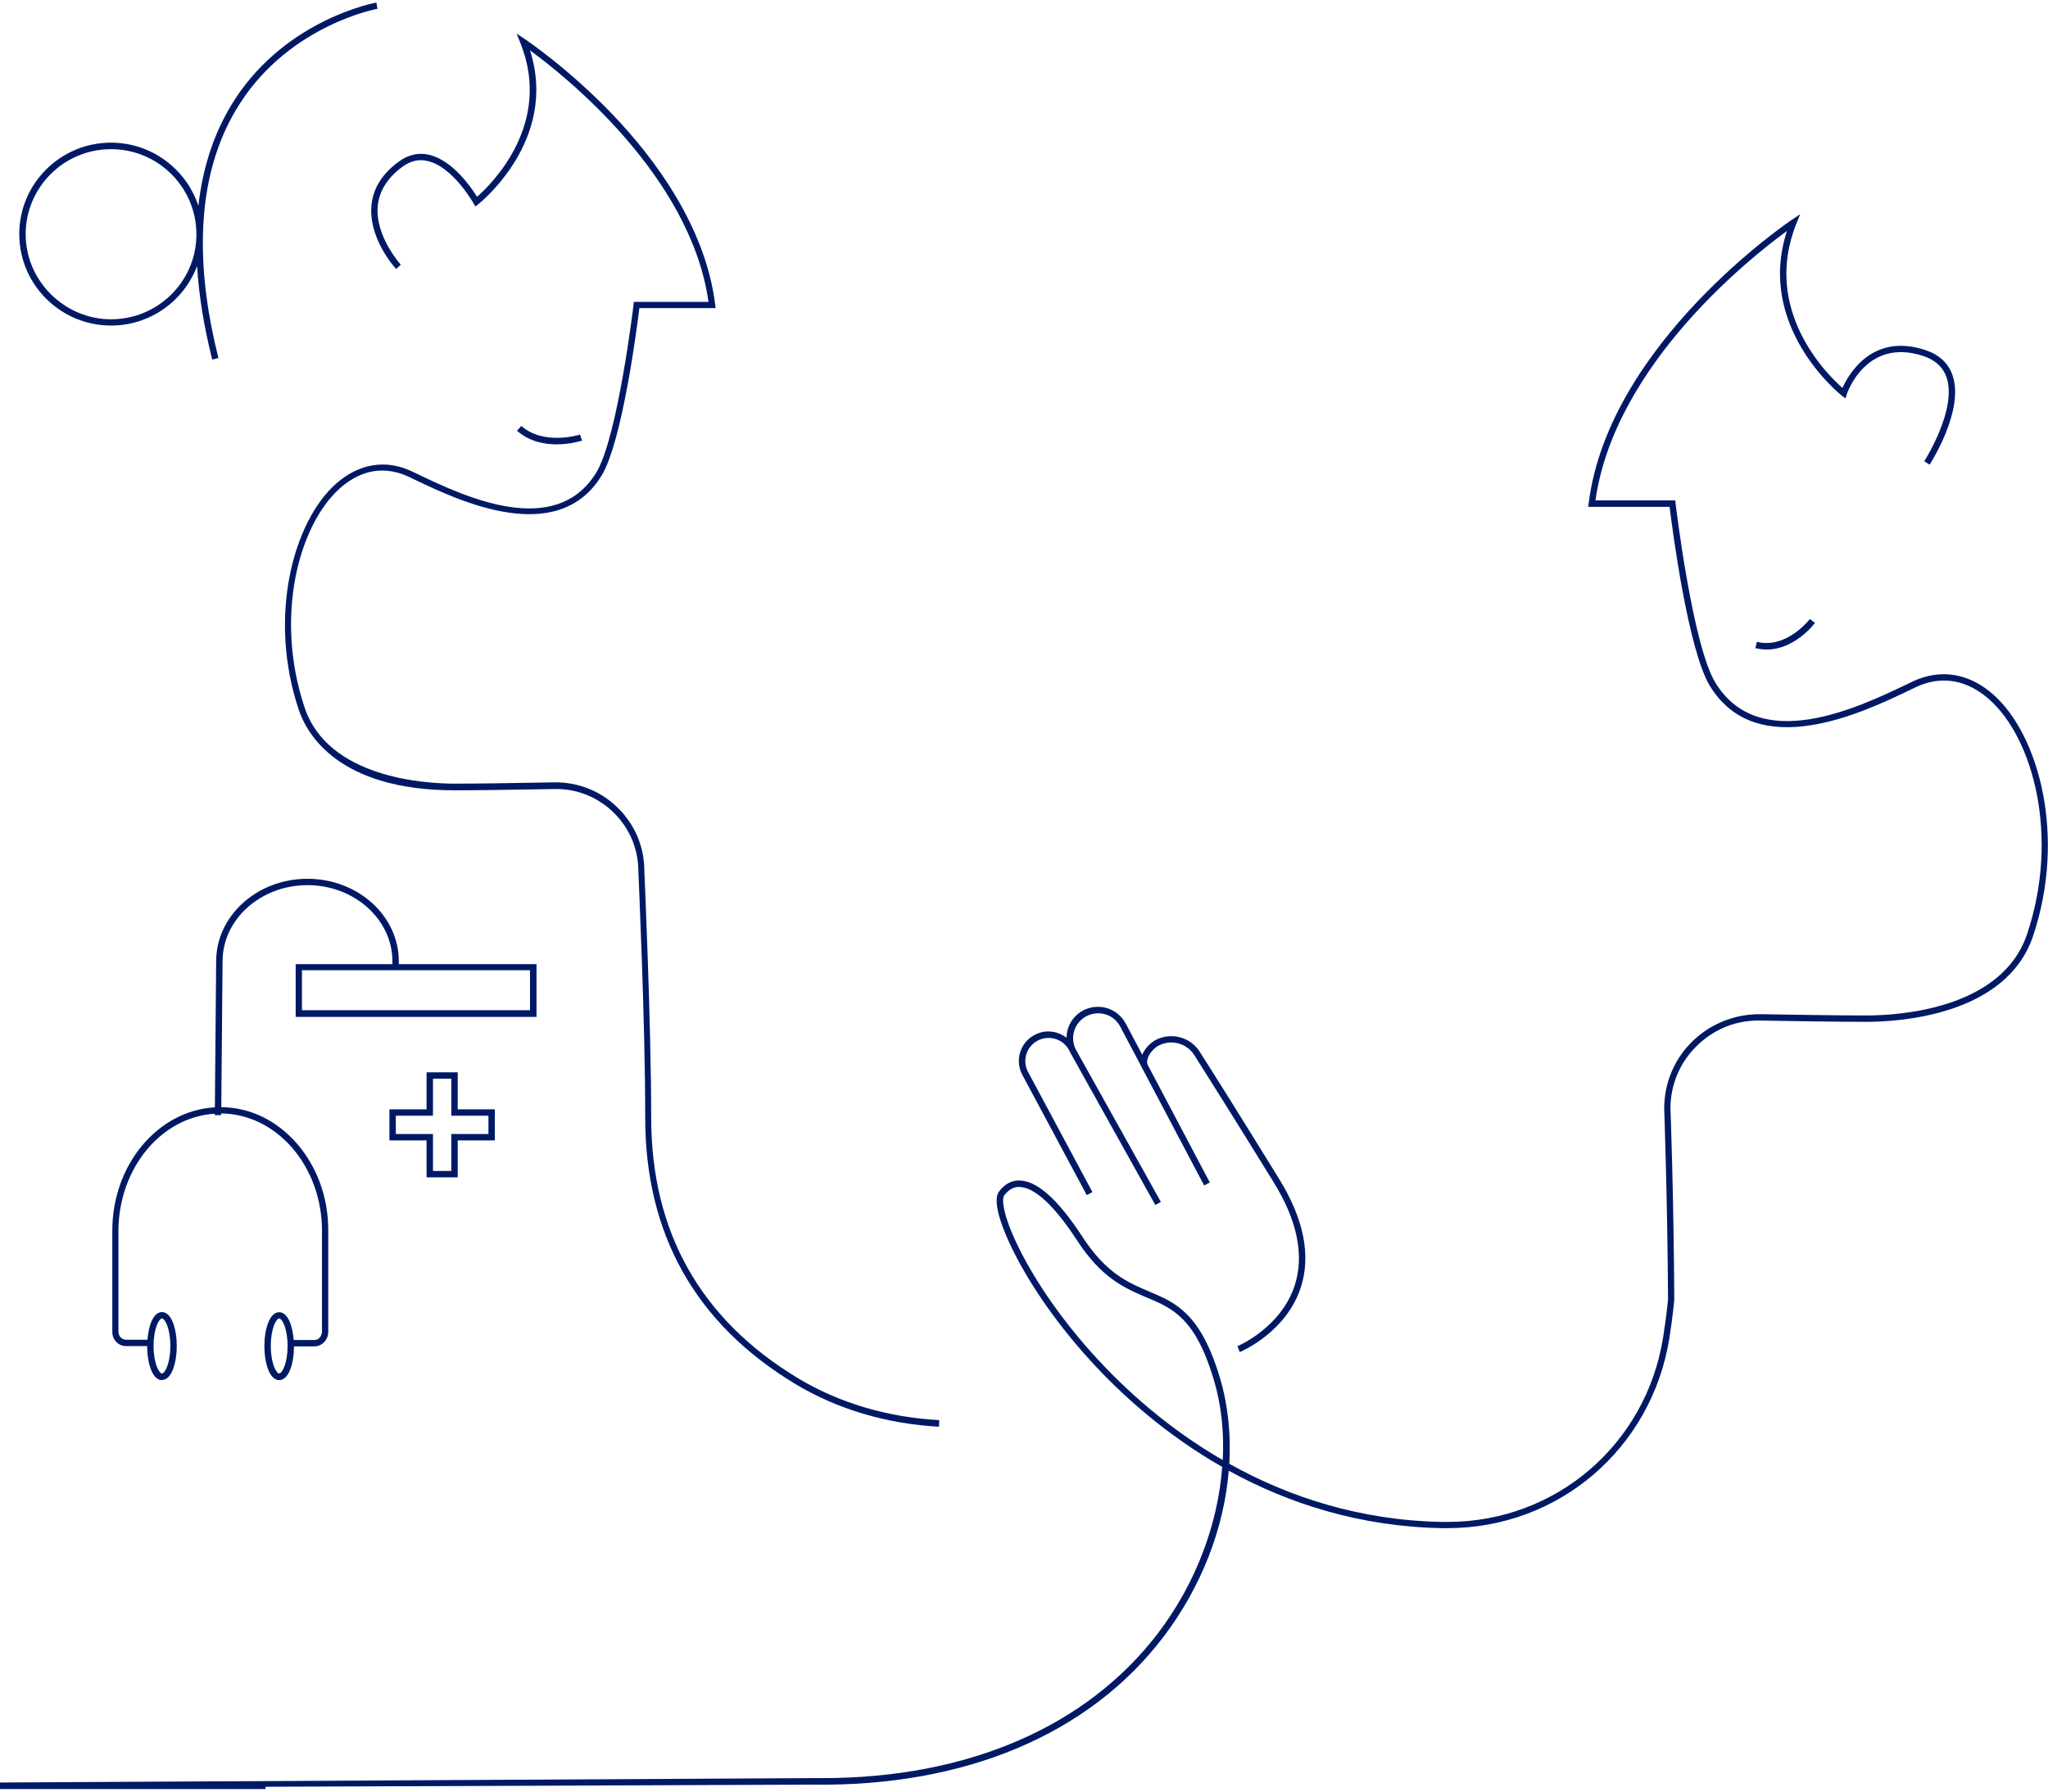 <svg fill="none" height="315" viewBox="0 0 360 315" width="360" xmlns="http://www.w3.org/2000/svg" xmlns:xlink="http://www.w3.org/1999/xlink"><clipPath id="a"><path d="m0 0h360v314.1h-360z" transform="matrix(-1 0 0 1 360 .45)"/></clipPath><g clip-path="url(#a)"><path d="m0 314.55h46.674v-.399l96.099-.374c26.756.399 48.661-8.775 61.739-25.975 6.677-8.775 10.653-19.121 11.478-29.217 10.578 5.809 23.081 9.822 37.434 10.096h.7.326c19.504 0 35.858-13.96 38.984-33.329.625-3.989.875-6.831.875-6.855-.1-17.799-.65-33.455-.675-33.604 0-4.163 1.65-8.102 4.651-11.019 3.001-2.941 6.902-4.537 11.153-4.437 5.776.1 13.678.224 18.654.224 5.677 0 24.581-1.096 29.282-15.081 5.877-17.5 1.051-35.324-6.976-42.454-4.251-3.764-9.278-4.611-14.154-2.318l-1.35.648c-8.327 3.964-25.631 12.215-33.358-.424-4.026-6.556-6.977-31.31-7.002-31.559l-.05-.498h-14.028c3.376-23.907 27.456-42.852 33.658-47.364-5.526 16.951 9.502 28.842 9.652 28.967l.625.474.25-.748c.126-.399 3.501-9.996 13.454-6.706 2.075.698 3.426 1.919 4.051 3.689 1.975 5.584-3.826 14.708-3.901 14.808l.95.598c.25-.399 6.177-9.672 4.001-15.78-.75-2.094-2.351-3.565-4.751-4.362-9.327-3.091-13.478 4.238-14.579 6.656-2.75-2.418-14.178-13.736-8.102-28.867l.676-1.67-1.501.997c-.325.224-32.158 21.663-35.683 49.832l-.075.623h14.303c.45 3.664 3.226 25.178 7.102 31.51 8.277 13.511 26.881 4.636 34.808.847l1.35-.648c5.677-2.667 10.178-.299 12.929 2.144 7.776 6.88 12.378 24.206 6.651 41.257-4.451 13.262-22.705 14.309-28.207 14.309-4.976 0-12.878-.125-18.629-.225-4.451-.05-8.752 1.621-11.978 4.762s-4.976 7.354-4.976 11.841c0 .174.575 15.829.675 33.554 0 0-.25 2.792-.875 6.73-3.026 18.821-18.905 32.383-37.859 32.383-.1 0-.201 0-.326 0h-.7c-14.353-.275-26.831-4.338-37.359-10.221.3-5.21-.225-10.321-1.65-15.107-3.401-11.367-7.777-13.212-12.428-15.181-3.726-1.571-7.552-3.191-11.728-9.598-4.201-6.456-7.877-9.797-10.953-9.921-1.475-.075-2.7.598-3.726 1.944-1.425 1.87 1.151 7.678 2.326 10.071 5.176 10.645 17.754 27.422 36.909 38.34-.75 10.096-4.676 20.541-11.253 29.192-12.553 16.502-33.483 25.526-59.039 25.526-.6 0-1.2 0-1.8 0l-142.773.773v1.122zm179.156-105.847h.125c1.851.075 5.077 1.745 10.053 9.398 4.351 6.706 8.527 8.451 12.228 10.022 4.576 1.919 8.552 3.589 11.803 14.458 1.325 4.437 1.825 9.224 1.575 14.135-18.655-10.794-30.932-27.172-35.984-37.593-2.65-5.434-2.9-8.301-2.45-8.924.775-1.022 1.65-1.521 2.675-1.521zm-14.103 42.105.05-1.122c-9.027-.474-17.604-3.017-24.806-7.354-17.179-10.345-25.856-25.801-25.831-45.919 0-16.602-1.201-43.026-1.201-43.3 0-4.188-1.65-8.127-4.676-11.094-3.025-2.966-7.001-4.537-11.227-4.462-7.902.15-13.778.224-17.454.224-5.126 0-22.205-.972-26.356-13.361-5.351-15.955-1.05-32.133 6.226-38.59 2.576-2.293 6.752-4.487 12.078-1.994l1.25.598c7.452 3.54 24.856 11.866 32.633-.798 3.625-5.908 6.226-25.951 6.651-29.466h13.403l-.075-.623c-1.725-13.81-10.727-25.776-17.979-33.354-7.827-8.201-15.354-13.237-15.429-13.287l-1.5-.997.675 1.67c5.701 14.234-5.126 24.829-7.627 27.023-1.05-1.695-4.351-6.481-8.502-7.404-1.825-.399-3.601 0-5.226 1.197-2.926 2.119-4.551 4.712-4.826 7.678-.575 5.833 4.126 11.018 4.326 11.218l.825-.748s-4.576-5.036-4.051-10.37c.275-2.642 1.75-4.961 4.376-6.88 1.375-.997 2.826-1.346 4.326-.997 4.476.972 8.077 7.379 8.127 7.429l.325.573.525-.399c.15-.125 14.178-11.218 9.077-27.048 5.951 4.338 28.231 21.962 31.382 44.223h-13.128l-.05.498c-.025.224-2.801 23.383-6.552 29.515-7.226 11.816-23.405 4.088-31.182.374l-1.25-.598c-4.576-2.144-9.277-1.371-13.303 2.169-7.527 6.681-12.053 23.383-6.552 39.786 1.425 4.237 6.952 14.134 27.432 14.134 3.676 0 9.552-.075 17.479-.224 3.901-.1 7.626 1.396 10.427 4.138s4.351 6.407 4.351 10.32c0 .299 1.225 26.674 1.2 43.251-.025 20.542 8.853 36.321 26.382 46.891 7.352 4.437 16.104 7.03 25.331 7.528zm-136.583-8.177c1.7 0 2.601-3.016 2.601-5.983 0-2.966-.9-5.958-2.601-5.958-1.5 0-2.35 2.294-2.551 4.861h-3.776c-.325 0-.65-.149-.9-.374-.275-.274-.425-.673-.425-1.072v-17.724c.05-10.993 7.527-19.992 16.929-20.566v.249h1.125v-.299c4.701.05 9.127 2.194 12.478 6.033 3.376 3.914 5.251 9.099 5.251 14.633v17.724c-.025.399-.175.773-.425 1.047-.25.275-.575.399-.925.399h-3.626c-.2-2.567-1.05-4.886-2.551-4.886-1.7 0-2.601 2.992-2.601 5.958 0 2.967.9 5.983 2.601 5.983s2.601-2.967 2.601-5.933h3.576c.675 0 1.275-.274 1.75-.773.45-.473.7-1.122.7-1.795v-17.724c.025-5.808-1.925-11.243-5.501-15.356-3.551-4.088-8.277-6.382-13.303-6.407l.225-25.651c0-7.379 6.702-13.387 14.929-13.387s14.929 6.008 14.929 13.387v.499h-17.004v9.273h42.335v-9.273h-24.206v-.499c0-8.002-7.202-14.508-16.054-14.508-8.852 0-16.054 6.506-16.054 14.508l-.225 25.676c-10.027.574-18.029 10.072-18.029 21.688v17.724c-.025.698.25 1.372.725 1.87.45.449 1.05.698 1.675.698h3.726c0 2.967.9 5.983 2.601 5.983zm0-10.819c.5 0 1.475 1.72 1.475 4.836s-.975 4.836-1.475 4.836c-.5 0-1.475-1.72-1.475-4.836s.975-4.836 1.475-4.836zm20.605 0c.5 0 1.475 1.72 1.475 4.836s-.975 4.836-1.475 4.836-1.475-1.72-1.475-4.836.975-4.836 1.475-4.836zm44.086-54.195h-40.085v-7.03h40.085zm124.78 60.103c.325-.149 8.152-3.465 10.727-11.392 1.801-5.609.525-12.016-3.851-19.096-7.226-11.716-11.552-18.596-13.928-22.311-1.625-2.567-4.926-3.465-7.652-2.119-.95.474-1.975 1.496-2.45 2.643l-2.901-5.484c-.725-1.347-1.926-2.319-3.401-2.743-1.475-.398-3.026-.199-4.326.574-1.7 1.022-2.676 2.817-2.676 4.661-1.425-1.096-3.375-1.445-5.126-.722-1.375.548-2.45 1.645-2.951 3.041-.5 1.371-.4 2.916.3 4.213l11.328 21.139 1-.523-11.327-21.14c-.55-1.022-.625-2.218-.225-3.315.4-1.072 1.25-1.945 2.325-2.368 1.901-.748 4.076 0 5.076 1.794l.276.524s.025.075.05.1l14.878 26.673.975-.548-14.928-26.749c-1.076-2.069-.375-4.586 1.625-5.783 1.05-.623 2.276-.798 3.451-.474s2.125 1.097 2.701 2.169l14.753 27.945 1-.523-10.927-20.691c-.45-1.197.875-2.867 2-3.415 2.201-1.097 4.876-.374 6.202 1.72 2.35 3.714 6.701 10.594 13.928 22.311 4.176 6.755 5.426 12.863 3.726 18.148-2.401 7.453-10.002 10.694-10.077 10.719l.425 1.047zm-142.96-30.712h5.476v-6.506h6.527v-5.46h-6.527v-6.506h-5.476v6.506h-6.527v5.46h6.527zm4.351-1.122h-3.226v-6.506h-6.527v-3.216h6.527v-6.506h3.226v6.506h6.527v3.216h-6.527zm231.231-91.687c4.901 0 8.327-4.462 8.477-4.687l-.9-.673s-4.076 5.31-9.302 4.014l-.275 1.097c.675.174 1.35.249 1.975.249zm-212.701-36.072c2.4 0 4.301-.623 4.451-.648l-.35-1.072s-6.327 2.019-10.328-1.521l-.75.848c2.151 1.895 4.776 2.393 6.977 2.393zm-60.565-14.907 1.1-.274c-1.95-7.728-2.851-14.832-2.726-21.314 0-.1 0-.2 0-.274.2-9.074 2.401-16.877 6.627-23.358 8.902-13.661 23.906-16.428 24.056-16.453l-.2-1.097c-.15.025-15.604 2.842-24.806 16.927-3.526 5.41-5.676 11.691-6.476 18.821-2.1-6.431-8.202-11.118-15.354-11.118-8.902 0-16.129 7.204-16.129 16.079s7.252 16.079 16.129 16.079c6.927 0 12.828-4.362 15.129-10.47.3 5.135 1.2 10.62 2.651 16.428zm-2.776-21.588c-.225 8.052-6.877 14.508-15.004 14.508-8.127 0-15.004-6.706-15.004-14.957 0-8.251 6.727-14.957 15.004-14.957 8.277 0 15.004 6.706 15.004 14.957v.15z" fill="#001965"/></g></svg>